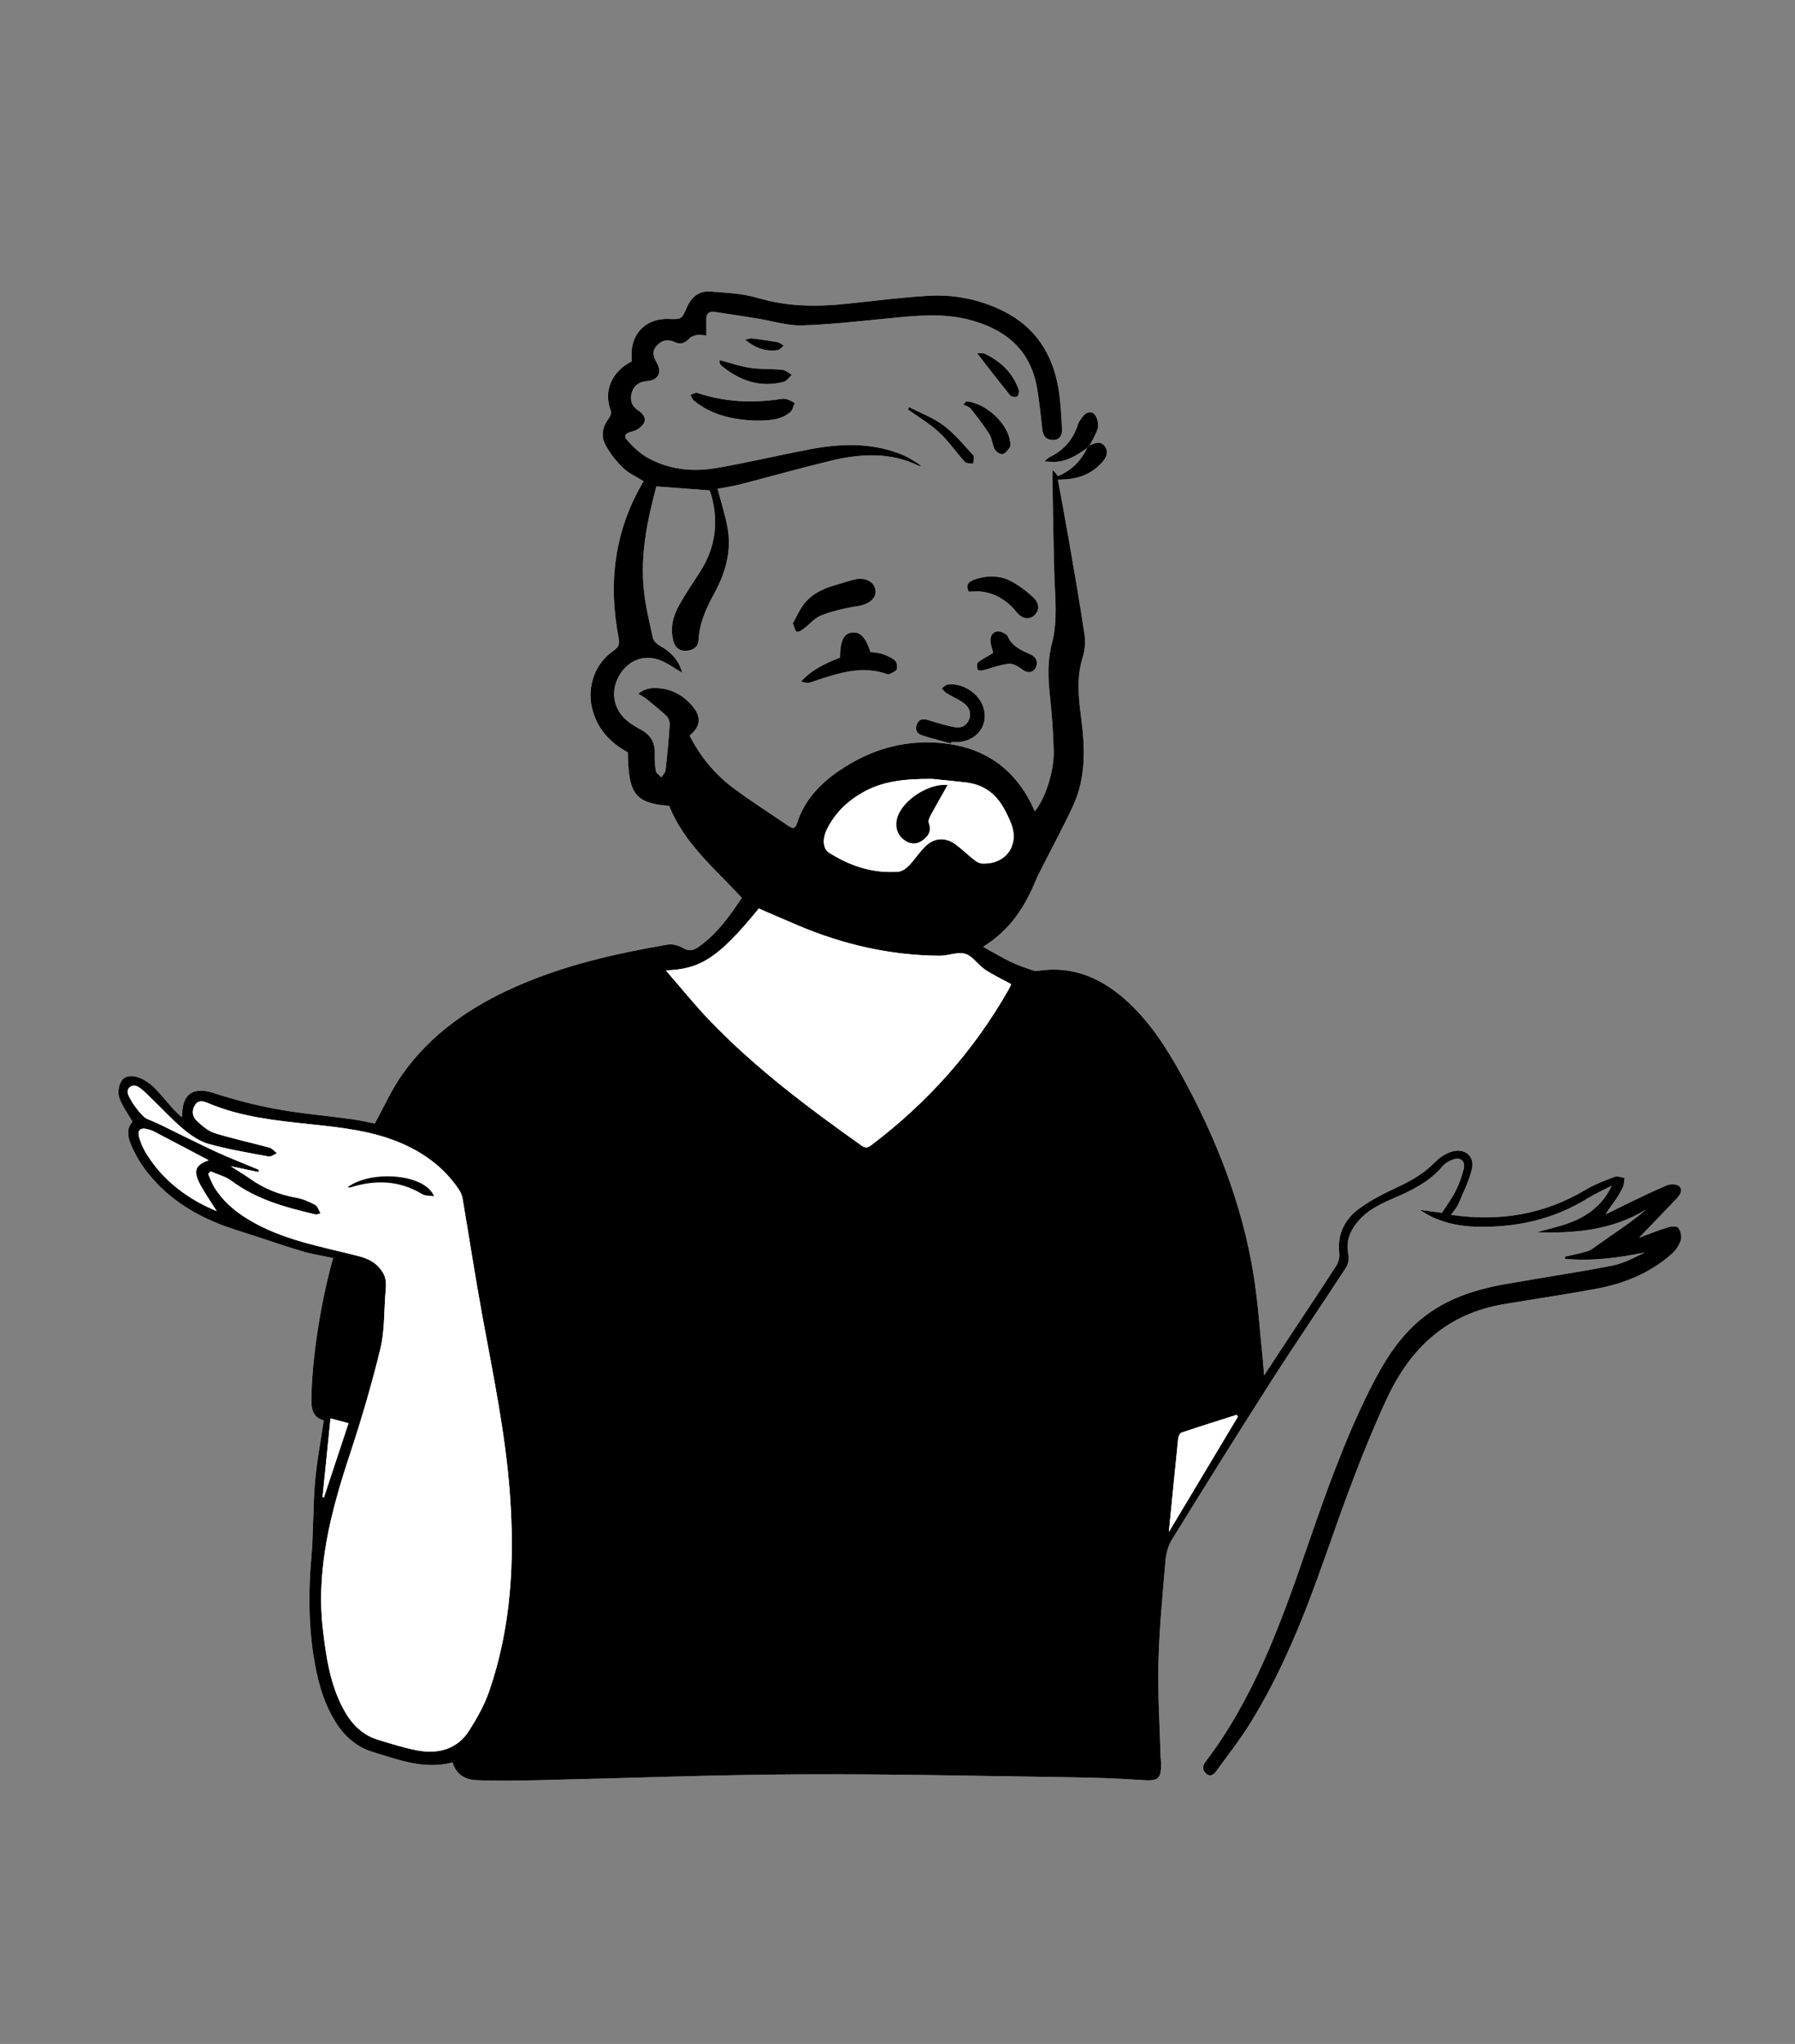 <svg xmlns="http://www.w3.org/2000/svg" viewBox="0 0 1366 1555"><rect x="0" y="0" width="1366" height="1555" fill="#808080" stroke="none"/><svg y="-200"><path d="M829.274 538.821c1.99-4.018 4.342-7.904 5.875-12.09 1.696-4.63-1.05-12.365-4.405-12.908-5.34-.863-7.058 3.892-9.62 7.132-.605.766-.76 1.896-1.093 2.869-3.717 10.88-10.717 18.835-21.083 23.853-1.13.547-2.04 1.552-4.321 3.34 3.538.182 5.52.394 7.498.368 9.793-.128 17.561-5.123 25.13-10.57-4.593 9.99-11.942 17.076-22.068 21.376l-3.975-4.77c-.18 2.627-.38 4.008-.354 5.385.448 24.413.762 48.83 1.446 73.238.502 17.95 2.868 35.906-1.844 53.7-3.381 12.772-2.965 25.705-1.55 38.78 1.533 14.174 2.623 28.438 2.974 42.686.39 15.832-6.653 36.697-14.394 46.013-14.753-33.991-39.72-47.495-64.996-51.202-30.837-4.522-59.136 3.168-84.644 20.82-14.402 9.966-25.977 22.467-31.37 39.644-1.314 4.184-3.363 3.97-6.332 1.943-13.987-9.554-28.323-18.638-41.897-28.747-14.24-10.606-25.375-24.14-33.44-40.022 8.413-6.987 9.168-14.069 2.203-22.433-6.015-7.222-13.726-12.012-23.097-13.383-6.057-.886-12.227-.906-18.276 3.988 2.31 1.363 4.153 2.166 5.657 3.387 5.421 4.404 10.923 8.744 15.963 13.56 1.553 1.484 2.543 4.465 2.397 6.667-.766 11.546-1.857 23.076-3.161 34.575-.211 1.861-2.06 3.537-3.151 5.299-1.465-1.533-3.882-2.888-4.208-4.633-.822-4.41-1.05-9.007-.888-13.507.312-8.663-3.402-14.38-11.055-18.369-4.677-2.437-9.37-5.488-12.918-9.317-8.352-9.01-9.053-21.698-2.668-32.183 6.195-10.171 16.964-15.26 28.774-11.714 6.755 2.03 12.689 6.792 18.762 10.195-2.215-8.89-8.226-15.791-17.177-20.687-2.166-1.185-4.61-3.576-5.106-5.816-2.666-12.053-5.613-24.145-6.873-36.387-2.794-27.132 2.712-53.413 9.506-78.869l40.54 3.05c.329.958 1.025 2.651 1.492 4.405 5.458 20.476 2.72 39.694-8.817 57.587-5.375 8.335-10.98 16.552-15.838 25.184-4.886 8.68-7.15 18.125-4.21 28.08 1.494 5.059 5.236 7.277 10.45 6.68 4.843-.554 8.276-3.024 8.52-8.184.605-12.732 5.628-23.872 11.64-34.798 8.571-15.573 13.593-32.144 10.493-50.039-1.744-10.067-5-19.873-7.686-30.225 4.668-.848 10.393-1.535 15.929-2.957 23.38-6.006 46.614-12.598 70.072-18.271 22.685-5.486 45.384-6.846 67.27 3.858.455.222 1.143-.034 1.722-.067-5.423-3.909-11.127-7.226-17.22-9.492-21.84-8.124-44.3-7.388-66.702-3.203-24.335 4.547-48.431 10.433-72.832 14.548-17.626 2.973-35.253.946-51.22-7.81-5.806-3.185-10.983-8.034-15.42-13.035-3.538-3.987-1.681-5.864 3.328-7.043 3.327-.783 7.182-3.267 8.863-6.129 2.255-3.837-.404-7.508-4.054-9.836-5.071-3.235-6.652-7.994-5.098-13.437 1.546-5.414 5.413-8.442 11.347-8.912 8.836-.7 12.028-6.534 7.712-14.066-2.587-4.513-3.847-8.722.095-13.034 3.82-4.177 8.352-5.16 13.447-2.677 4.726 2.304 8.102.713 11.456-2.904 1.374-1.482 3.971-2.124 6.125-2.501 1.88-.33 3.918.251 6.604.495 0-4.606.063-8.478-.016-12.346-.088-4.258 2.04-6.28 6.123-5.694 11.007 1.579 21.99 3.33 32.97 5.095 11.19 1.8 22.414 5.486 33.535 5.178 22.04-.61 44.039-3.206 66.02-5.348 20.208-1.97 40.42-4.21 60.452.806 27.369 6.853 47.057 22.004 52.43 51.301 1.97 10.752 2.93 21.693 4.218 32.564.564 4.766 2.748 7.756 7.769 7.864 5.467.117 7.425-3.665 7.2-8.137-.518-10.253-.96-20.59-2.646-30.69-4.448-26.662-17.65-47.355-42.602-59.536-18.08-8.826-37.298-12.567-57.175-11.31-20.39 1.289-40.71 3.795-61.032 6.015-23.005 2.512-45.593 2.26-68.18-4.437-11.509-3.411-23.98-3.933-36.084-4.853-8.496-.645-14.414 4.275-17.75 12.01-3.954 9.165-3.88 9.196-14.064 8.849-15.335-.524-26.541 8.985-27.923 23.83-.26 2.805-.037 5.657-.037 8.432-15.417 7.889-21.7 22.729-15.796 37.909.537 1.38-.493 3.871-1.547 5.286-4.595 6.164-6.283 13.244-2.889 19.819 3.409 6.603 8.245 12.78 13.592 17.973 4.445 4.318 10.538 6.94 15.716 10.196-22.184 37.33-27.122 77.28-19.028 119.184.951 4.922.053 7.1-3.968 9.842-13.737 9.37-20.1 26.929-16.343 43.154 3.656 15.787 13.492 26.642 27.307 34.071.459 32.01 5.635 38.65 31.507 40.806 11.436 28.674 34.866 47.764 55.272 69.934-9.277 13.9-18.99 27.654-33.237 37.531-3.977 2.757-7.29 3.243-11.798.506-3.201-1.945-7.851-3.101-11.491-2.48-39.566 6.761-78.577 15.654-115.516 31.99-34.46 15.24-64.779 36.037-86.662 67.216-7.947 11.323-13.622 24.241-20.615 36.941-4.968-.961-11.195-2.468-17.51-3.331-19.032-2.604-38.239-4.195-57.111-7.64-16.167-2.95-32.22-7.136-47.859-12.207-15.264-4.95-23.906.192-24.05 16.21-.004.529-.176 1.055-.377 2.182-2.544-2.463-4.842-4.45-6.861-6.69-4.849-5.373-9.268-11.172-14.448-16.194-3.165-3.069-7.154-5.693-11.251-7.289-4.749-1.848-10.703-1.834-13.519 2.845-2.024 3.364-2.69 8.917-1.403 12.598 2.19 6.258 6.397 11.811 10.034 18.146-4.477 4.684-3.881 11.004-1.313 17.117 2.226 5.3 4.912 10.52 8.136 15.271 14.417 21.253 34.545 35.387 58.002 44.941 9.154 3.728 18.72 6.449 28.128 9.543 12.326 4.054 24.6 8.296 37.052 11.926 7.382 2.151 15.062 3.28 22.639 4.874-9.845 34.88-16.332 78.431-16.545 108.247-.055 7.61 1.966 13.392 9.44 15.294-2.328 15.935-5.348 31.383-6.67 46.975-1.621 19.126-1.128 38.434-2.811 57.553-2.153 24.455-2.188 48.742 1.445 73.018 2.706 18.083 6.97 35.64 16.715 51.469 6.887 11.187 16.21 19.5 28.76 23.305 19.661 5.96 39.205 13.595 60.555 7.894 2.721 9.255 9.768 13.105 17.864 13.47 15.463.7 30.987.423 46.475.078 66.395-1.48 132.78-4.105 199.179-4.456 69.921-.37 139.855 1.285 209.78 2.26 17.166.24 34.346.901 51.47 2.078 12.44.855 14.673-.721 14.411-13.485-.025-1.239-.265-2.472-.299-3.711-.666-23.974-2.293-47.972-1.704-71.915.636-25.817 3.143-51.6 5.321-77.356.468-5.533 1.919-11.572 4.79-16.22 25.054-40.573 50.268-81.053 75.978-121.213 18.496-28.89 37.902-57.198 56.637-85.939 1.68-2.58 2.42-6.629 1.836-9.655-1.286-6.644-.693-12.65 2.526-18.56 6.878-12.624 18.613-18.963 31.143-24.28 14.154-6.006 27.862-12.593 38.073-24.763 1.885-2.246 4.88-3.908 7.691-4.955 5.855-2.182 9.819 1.045 8.343 7.055-1.415 5.76-3.476 11.49-6.15 16.779-2.93 5.796-6.886 11.072-10.441 16.648l-16.685-2.22c11.496 8.168 26.326 12.353 42.51 12.804 30.442.849 59.091-5.41 85.247-21.682 5.785-3.599 12.097-6.35 18.166-9.493-7.842 16.561-21.394 25.19-37.688 30.096-6.426 1.935-12.959 3.517-19.443 5.259 29.214 1.067 57.498-1.559 83.148-17.158-8.83 7.648-18.189 14.007-27.523 20.403-3.051 2.09-6 4.329-9.063 6.401-2.53 1.712-4.965 3.893-7.784 4.78-5.683 1.79-11.598 2.842-17.418 4.198l.324 1.692c20.345 1.815 40.359-.677 60.462-4.889-8.047 4.014-16.144 8.37-24.76 10.033-26.947 5.2-54.117 9.233-81.149 14.006-23.248 4.106-45.371 11.19-64.019 26.486-17.519 14.37-28.91 33.279-38.909 53.16-19.918 39.602-34.521 81.357-48.917 123.132-19.497 56.575-39.883 112.615-76.62 160.934-2.35 3.091-2.2 6.314.798 8.813 3.37 2.808 5.826.425 7.725-2.198 8.478-11.705 17.498-23.083 25.136-35.32 24.75-39.654 41.899-82.882 57.316-126.755 14.38-40.922 28.882-81.708 47.23-121.117 18.106-38.887 45.962-64.622 89.109-71.877 23.407-3.936 46.912-7.337 70.242-11.68 21.207-3.946 40.881-11.907 57.29-26.387 3.11-2.744 5.811-6.656 7.068-10.556.892-2.767-.1-7.089-1.913-9.429-1.104-1.425-5.59-1.138-8.162-.342-7.271 2.253-14.339 5.165-21.723 7.906 9.757-10.155 19.034-19.795 28.293-29.454 2.691-2.808 5.373-6.568 2.422-9.667-1.682-1.767-6.744-1.933-9.454-.812-10.47 4.329-20.623 9.427-30.858 14.316-5.27 2.517-10.461 5.196-15.688 7.801 1.95-4.002 4.603-6.902 6.81-10.108 2.338-3.396 4.514-6.96 6.246-10.69.958-2.062.862-4.614 1.242-6.945-2.533-.328-5.425-1.609-7.534-.813-7.49 2.827-15.135 5.659-21.967 9.748-31.659 18.948-65.625 24.585-102.615 19.181 2.145-3.076 4.357-5.355 5.52-8.081 3.774-8.843 8.19-17.603 10.413-26.863 2.245-9.352-5.071-15.798-14.542-13.342-4.713 1.222-9.572 4.169-12.98 7.68-8.097 8.347-17.532 14.147-27.984 19.012-10.434 4.857-21.017 9.97-30.216 16.76-10.942 8.074-16.975 19.47-15.258 33.995.362 3.058-.54 6.875-2.212 9.469-12.773 19.801-25.888 39.382-38.883 59.04-5.054 7.647-10.072 15.317-16.1 24.488-.411-5.11-.606-8.365-.944-11.604-2.253-21.58-3.555-43.316-7.002-64.705-8.702-53.993-28.488-104.186-54.736-151.934-11.095-20.184-23.43-39.539-40.447-55.404-19.376-18.063-41.561-28.298-68.776-24.206-1.352.204-2.896.155-4.165-.297-5.613-2.004-11.338-3.828-16.684-6.416-6.862-3.322-13.4-7.313-21.014-11.536 20.665-12.857 31.894-30.626 40.114-50.737 1.244-3.042 2.816-5.955 4.305-8.893 8.004-15.806 16.484-31.39 23.938-47.452 10.158-21.888 9.172-45.09 6.077-68.263-2.01-15.05-3.366-29.876 1.3-44.813 1.678-5.373 2.25-11.6 1.427-17.156-3.511-23.688-7.655-47.284-11.724-70.887-2.693-15.614-5.652-31.183-8.561-47.151 2.723-.122 4.975-.139 7.21-.337 10.287-.913 19.17-4.935 26.18-12.556 3.19-3.466 5.556-7.718 2.437-12.327-3.24-4.787-7.58-2.62-11.627-.907zm-166.952 157.18c-3.506-11.46-8.014-15.868-14.774-14.65-5.687 1.026-8.355 7.073-8.202 18.911-10.768 4.222-21.37 9.013-29.675 18.159 2.401.916 4.763 1.47 6.74.83 19.077-6.177 37.97-13.594 58.518-6.446.721.251 1.782.247 2.416-.113 1.867-1.057 4.643-2.043 5.117-3.636.587-1.976-.017-5.44-1.458-6.643-2.718-2.273-6.29-3.72-9.72-4.885-2.875-.977-6.052-1.066-8.962-1.527zm-59.044-21.714c1.42 3.101 1.871 5.887 3.104 6.292 1.345.442 3.612-1.053 5.13-2.175 4.619-3.412 8.571-8.368 13.696-10.31 8.828-3.343 18.248-5.482 27.603-6.97 8.476-1.347 14.377-5.87 13.42-12.263-.967-6.459-7.904-9.958-16.19-7.927-4.591 1.126-9.071 2.694-13.622 3.99-9.477 2.7-18.402 6.606-24.563 14.559-3.53 4.555-5.868 10.032-8.578 14.804zm120.339 91.396l.288-1.159c2.068 0 4.157.193 6.2-.03 14.486-1.59 22.643-13.917 17.976-27.06-3.743-10.54-16.08-18.196-27.104-16.549-1.532.23-2.86 1.83-4.282 2.796 1.169 1.23 2.144 2.777 3.542 3.63 4.379 2.673 9.218 4.677 13.305 7.712 3.837 2.85 5.832 7.224 4.017 12.109-1.832 4.933-6.149 6.988-10.98 6.08-6.833-1.284-13.546-3.32-20.204-5.38-3.97-1.228-7.115-.766-8.65 3.248-1.487 3.887.014 7.136 4.004 8.394 7.23 2.278 14.585 4.161 21.888 6.209zm-149.545-245.71c11.5.088 20.225-.47 27.3-6.373 1.853-1.545 2.373-4.687 3.504-7.096-2.076-.96-4.08-2.168-6.252-2.799-1.523-.442-3.308-.316-4.92-.072-21.326 3.235-42.296 2.185-62.897-4.665-1.483-.493-3.598.917-5.418 1.442.894 1.494 1.466 3.382 2.733 4.42 14.156 11.607 31.091 14.45 45.95 15.144zm163.095 130.11c4.078 0 7.215-.377 10.23.069 10.678 1.58 19.22 6.934 25.975 15.315 4.23 5.247 9.257 6.313 13.337 3.037 4.34-3.484 4.757-9.277-.33-13.966-5.36-4.941-11.36-9.587-17.854-12.797-8.373-4.14-17.664-3.922-26.572-.955-5.886 1.96-6.947 4.907-4.786 9.298zm18.638 46.695c-3.98 2.399-8.032 4.465-11.559 7.208-.984.765-.672 3.57-.384 5.345.076.464 2.41 1.05 3.51.78 6.83-1.688 13.52-4.38 20.43-5.107 3.341-.351 7.454 2.311 10.496 4.578 3.447 2.57 7.806 2.446 9.809-1.498 2.228-4.39.415-8.201-3.382-9.955-7.299-3.371-14.645-6.256-18.048-14.44-.401-.965-1.89-1.548-2.964-2.15-5.238-2.938-10.173-.116-9.946 5.974.112 3.013 1.281 5.988 2.038 9.265zm-20.433-191.416l-2.288 2.342c1.944 1.094 4.444 1.744 5.732 3.36 4.96 6.225 9.886 12.537 14.099 19.272 2.11 3.374 2.186 7.981 4.101 11.535 1.012 1.875 4.344 4.06 6.006 3.64 2.226-.562 4.182-3.302 5.594-5.526.726-1.143.204-3.226-.066-4.832-2.323-13.825-18.756-28.542-33.178-29.791zM547.57 473.956c.102 1.4-.02 2.094.232 2.601a5.927 5.927 0 001.515 1.9c13.834 11.276 29.268 16.675 47.065 11.998 2.414-.635 4.244-3.496 6.344-5.326-2.469-1.302-4.847-3.477-7.423-3.745-8.184-.849-16.533-.374-24.645-1.577-7.619-1.13-15.018-3.742-23.088-5.852zm144.216 35.736l-.78 1.84c7.963 5.753 16.563 10.82 23.712 17.451 7.203 6.682 12.815 15.056 19.49 22.352 1.229 1.342 4.208 1.081 6.378 1.56.092-2.205 1.171-5.314.115-6.471-7.204-7.89-14.127-16.338-22.577-22.697-7.853-5.91-17.488-9.45-26.338-14.035zm51.719-41.037c9.156 11.75 17.027 22.037 25.2 32.079.911 1.118 4.052 1.674 5.228.96 1.113-.678 1.81-3.647 1.301-5.131-4.486-13.071-13.855-21.719-26.043-27.566-1.08-.518-2.568-.188-5.686-.342zm-176.441-10.278c8.19 6.876 16.007 9.13 24.698 8.034 1.698-.214 3.165-2.254 4.738-3.452-1.61-.907-3.13-2.317-4.848-2.63-6.42-1.172-12.898-2.045-19.374-2.875-1.195-.154-2.482.411-5.214.923z" fill="#fff"/><path d="M829.274 538.821c4.048-1.714 8.386-3.88 11.627.907 3.12 4.61.753 8.86-2.437 12.327-7.01 7.621-15.893 11.643-26.18 12.556-2.236.198-4.487.215-7.21.337 2.909 15.968 5.868 31.537 8.56 47.151 4.07 23.603 8.214 47.199 11.725 70.887.823 5.555.25 11.783-1.428 17.156-4.665 14.937-3.31 29.763-1.3 44.813 3.096 23.172 4.082 46.375-6.077 68.263-7.454 16.061-15.933 31.646-23.938 47.452-1.488 2.938-3.06 5.85-4.304 8.893-8.22 20.111-19.449 37.88-40.115 50.737 7.615 4.223 14.153 8.214 21.015 11.536 5.346 2.588 11.07 4.412 16.684 6.416 1.269.452 2.813.5 4.165.297 27.215-4.092 49.4 6.143 68.775 24.206 17.018 15.865 29.353 35.22 40.448 55.404 26.248 47.748 46.034 97.94 54.736 151.934 3.447 21.39 4.75 43.125 7.002 64.705.338 3.24.533 6.494.943 11.604 6.029-9.171 11.047-16.842 16.101-24.488 12.995-19.658 26.11-39.239 38.883-59.04 1.673-2.594 2.573-6.41 2.212-9.47-1.717-14.524 4.316-25.92 15.258-33.995 9.199-6.788 19.782-11.902 30.216-16.759 10.452-4.865 19.886-10.665 27.984-19.011 3.408-3.512 8.267-6.46 12.98-7.682 9.47-2.455 16.787 3.991 14.542 13.343-2.223 9.26-6.64 18.02-10.413 26.863-1.163 2.726-3.375 5.005-5.52 8.081 36.99 5.404 70.956-.233 102.615-19.18 6.832-4.09 14.476-6.922 21.967-9.749 2.109-.796 5 .485 7.533.813-.379 2.331-.283 4.883-1.241 6.945-1.732 3.73-3.908 7.294-6.245 10.69-2.208 3.206-4.86 6.106-6.81 10.108 5.226-2.606 10.418-5.284 15.687-7.8 10.235-4.89 20.388-9.988 30.858-14.317 2.71-1.12 7.772-.955 9.454.811 2.951 3.1.269 6.86-2.423 9.668-9.258 9.659-18.535 19.3-28.292 29.454 7.384-2.74 14.452-5.653 21.723-7.906 2.572-.796 7.058-1.083 8.162.342 1.813 2.34 2.805 6.662 1.913 9.429-1.257 3.9-3.958 7.812-7.068 10.556-16.409 14.48-36.083 22.44-57.29 26.388-23.33 4.342-46.835 7.743-70.242 11.679-43.147 7.255-71.003 32.99-89.108 71.877-18.349 39.41-32.85 80.195-47.23 121.117-15.418 43.873-32.567 87.101-57.317 126.755-7.638 12.237-16.658 23.615-25.136 35.32-1.9 2.623-4.356 5.006-7.725 2.198-2.999-2.5-3.148-5.722-.798-8.813 36.737-48.319 57.123-104.36 76.62-160.934 14.396-41.775 28.998-83.53 48.917-123.133 9.999-19.88 21.39-38.79 38.91-53.16 18.646-15.295 40.77-22.379 64.018-26.485 27.032-4.773 54.202-8.806 81.149-14.006 8.616-1.663 16.713-6.019 24.76-10.033-20.103 4.212-40.117 6.704-60.462 4.89l-.324-1.693c5.82-1.356 11.735-2.408 17.418-4.197 2.819-.888 5.254-3.069 7.784-4.78 3.062-2.073 6.012-4.312 9.063-6.402 9.334-6.396 18.693-12.755 27.523-20.403-25.65 15.6-53.934 18.225-83.148 17.158 6.484-1.742 13.017-3.324 19.443-5.26 16.294-4.906 29.846-13.534 37.687-30.095-6.068 3.142-12.38 5.894-18.165 9.493-26.156 16.272-54.805 22.53-85.248 21.682-16.183-.451-31.013-4.636-42.509-12.805l16.685 2.221c3.555-5.576 7.511-10.852 10.441-16.649 2.674-5.289 4.735-11.018 6.15-16.778 1.476-6.01-2.488-9.237-8.343-7.055-2.811 1.047-5.806 2.71-7.691 4.955-10.211 12.17-23.919 18.757-38.073 24.763-12.53 5.317-24.265 11.656-31.143 24.28-3.22 5.91-3.812 11.916-2.526 18.56.585 3.026-.155 7.076-1.836 9.655-18.735 28.741-38.141 57.048-56.637 85.94-25.71 40.159-50.924 80.639-75.979 121.211-2.87 4.649-4.32 10.688-4.789 16.221-2.178 25.756-4.685 51.54-5.32 77.356-.59 23.943 1.037 47.941 1.703 71.915.034 1.239.274 2.472.3 3.711.261 12.764-1.973 14.34-14.411 13.485-17.125-1.177-34.305-1.838-51.47-2.078-69.926-.975-139.86-2.63-209.781-2.26-66.399.35-132.784 2.976-199.179 4.456-15.488.345-31.013.621-46.475-.078-8.096-.365-15.143-4.215-17.864-13.47-21.35 5.701-40.894-1.934-60.556-7.894-12.549-3.805-21.872-12.118-28.76-23.305-9.744-15.829-14.008-33.386-16.714-51.469-3.633-24.276-3.598-48.563-1.445-73.018 1.683-19.119 1.19-38.427 2.811-57.553 1.322-15.592 4.342-31.04 6.67-46.975-7.474-1.902-9.495-7.683-9.44-15.294.213-29.816 6.7-73.368 16.545-108.247-7.577-1.595-15.257-2.723-22.64-4.874-12.451-3.63-24.725-7.872-37.051-11.926-9.407-3.094-18.974-5.815-28.128-9.543-23.457-9.554-43.585-23.688-58.002-44.94-3.224-4.753-5.91-9.971-8.136-15.272-2.568-6.113-3.164-12.433 1.313-17.117-3.637-6.335-7.843-11.888-10.034-18.146-1.288-3.68-.621-9.234 1.403-12.598 2.816-4.68 8.77-4.693 13.519-2.845 4.097 1.596 8.086 4.22 11.251 7.289 5.18 5.022 9.6 10.821 14.447 16.195 2.02 2.238 4.317 4.226 6.862 6.689.2-1.127.373-1.653.378-2.182.143-16.018 8.785-21.16 24.05-16.21 15.638 5.071 31.69 9.256 47.858 12.207 18.872 3.445 38.079 5.036 57.112 7.64 6.314.863 12.54 2.37 17.51 3.331 6.992-12.7 12.667-25.618 20.614-36.94 21.883-31.18 52.201-51.978 86.662-67.217 36.938-16.336 75.95-25.229 115.516-31.99 3.64-.621 8.29.535 11.491 2.48 4.508 2.737 7.821 2.25 11.798-.506 14.247-9.877 23.96-23.632 33.237-37.53-20.406-22.17-43.836-41.26-55.272-69.935-25.872-2.156-31.048-8.796-31.507-40.806-13.815-7.43-23.65-18.284-27.307-34.07-3.758-16.226 2.605-33.785 16.343-43.155 4.02-2.742 4.919-4.92 3.968-9.842-8.094-41.905-3.156-81.855 19.028-119.184-5.178-3.257-11.271-5.878-15.716-10.196-5.347-5.194-10.183-11.37-13.592-17.973-3.394-6.575-1.706-13.655 2.888-19.82 1.055-1.414 2.085-3.904 1.548-5.285-5.903-15.18.38-30.02 15.796-37.909 0-2.775-.224-5.627.037-8.433 1.382-14.844 12.588-24.353 27.923-23.83 10.183.348 10.11.317 14.063-8.849 3.337-7.734 9.255-12.654 17.751-12.009 12.104.92 24.575 1.442 36.083 4.853 22.588 6.697 45.176 6.95 68.18 4.437 20.324-2.22 40.643-4.726 61.033-6.015 19.877-1.257 39.095 2.484 57.175 11.31 24.952 12.181 38.154 32.874 42.602 59.535 1.686 10.101 2.128 20.438 2.646 30.691.225 4.472-1.733 8.254-7.2 8.137-5.021-.108-7.205-3.098-7.77-7.864-1.286-10.87-2.247-21.812-4.218-32.564-5.372-29.297-25.06-44.448-52.429-51.3-20.031-5.016-40.244-2.777-60.453-.807-21.98 2.142-43.98 4.737-66.02 5.348-11.12.308-22.344-3.378-33.534-5.178-10.98-1.766-21.963-3.516-32.97-5.095-4.083-.585-6.21 1.436-6.123 5.694.08 3.868.016 7.74.016 12.346-2.686-.244-4.724-.824-6.604-.495-2.154.377-4.75 1.019-6.125 2.501-3.354 3.616-6.73 5.208-11.457 2.904-5.094-2.482-9.627-1.5-13.446 2.677-3.942 4.312-2.682 8.521-.095 13.034 4.316 7.531 1.124 13.365-7.712 14.066-5.934.47-9.801 3.498-11.347 8.912-1.554 5.443.027 10.202 5.098 13.437 3.65 2.328 6.309 5.999 4.054 9.836-1.68 2.862-5.536 5.346-8.863 6.129-5.01 1.18-6.866 3.056-3.328 7.043 4.437 5 9.614 9.85 15.42 13.034 15.966 8.757 33.594 10.784 51.22 7.811 24.4-4.115 48.497-10.001 72.832-14.548 22.402-4.185 44.861-4.921 66.701 3.203 6.094 2.266 11.798 5.583 17.22 9.492-.578.033-1.266.29-1.72.067-21.887-10.704-44.586-9.344-67.271-3.858-23.458 5.673-46.693 12.265-70.072 18.271-5.536 1.422-11.26 2.108-15.93 2.957 2.687 10.352 5.943 20.158 7.687 30.225 3.1 17.895-1.922 34.466-10.492 50.039-6.013 10.926-11.036 22.066-11.64 34.798-.245 5.16-3.678 7.63-8.52 8.184-5.216.597-8.957-1.621-10.451-6.68-2.94-9.955-.676-19.4 4.21-28.08 4.859-8.632 10.463-16.849 15.838-25.185 11.538-17.892 14.274-37.11 8.817-57.586-.467-1.754-1.163-3.447-1.492-4.406l-40.54-3.049c-6.794 25.456-12.3 51.737-9.506 78.869 1.26 12.242 4.207 24.334 6.873 36.387.495 2.24 2.94 4.631 5.106 5.816 8.95 4.896 14.962 11.797 17.177 20.687-6.073-3.403-12.007-8.166-18.762-10.195-11.81-3.547-22.58 1.543-28.774 11.714-6.385 10.485-5.684 23.173 2.667 32.183 3.55 3.83 8.242 6.88 12.919 9.317 7.653 3.988 11.367 9.706 11.055 18.37-.162 4.499.066 9.096.888 13.505.326 1.746 2.743 3.101 4.208 4.634 1.091-1.762 2.94-3.438 3.15-5.3 1.305-11.498 2.396-23.028 3.162-34.574.146-2.202-.844-5.183-2.397-6.667-5.04-4.816-10.542-9.156-15.963-13.56-1.504-1.221-3.346-2.024-5.657-3.387 6.049-4.894 12.22-4.874 18.276-3.988 9.37 1.37 17.082 6.16 23.097 13.383 6.965 8.364 6.21 15.446-2.203 22.433 8.065 15.882 19.2 29.416 33.44 40.022 13.574 10.109 27.91 19.193 41.897 28.747 2.97 2.028 5.018 2.241 6.331-1.943 5.394-17.177 16.97-29.678 31.37-39.644 25.509-17.652 53.808-25.342 84.645-20.82 25.277 3.707 50.243 17.211 64.996 51.202 7.74-9.316 14.784-30.18 14.394-46.013-.35-14.248-1.44-28.512-2.975-42.686-1.414-13.075-1.83-26.008 1.551-38.78 4.712-17.794 2.346-35.75 1.844-53.7-.684-24.407-.998-48.825-1.446-73.238-.025-1.377.174-2.758.354-5.385l3.975 4.77c10.125-4.3 17.475-11.386 22.068-21.377l2.02-1.993zm-669.04 552.351l-1.78 2.07c1.517 3.325 2.723 6.84 4.61 9.941 6.266 10.294 15.178 17.938 25.332 24.184 25.844 15.895 55.418 20.836 84.121 28.162 8.075 2.06 14.256 5.23 18.757 12.485 3.559 5.736 2.36 11.492 1.954 17.286-.967 13.786-.591 27.964-3.834 41.23-6.598 26.993-14.462 53.742-23.194 80.13-14.387 43.482-25.867 87.185-20.398 133.647 2.4 20.399 5.39 40.58 15.094 59.071 5.967 11.37 14.15 20.426 26.855 24.245 9.673 2.908 19.343 6.06 29.234 7.952 16.209 3.101 30.801-.413 40.14-15.144 5.92-9.339 11.5-19.252 15.095-29.647 16.848-48.724 19.513-99.119 15.82-150.079-3.307-45.656-12.705-90.375-20.933-135.285-5.462-29.816-10.026-59.796-15.118-89.681-.398-2.34-1.444-4.741-2.771-6.724-10.671-15.935-25.31-27.063-42.71-34.76-22.685-10.033-46.992-12.472-71.239-15.038-25.917-2.743-51.795-5.49-76.186-15.665-3.572-1.49-7.68-3.302-10.608 1.096-2.772 4.165-2.115 8.821 1.225 11.974 3.972 3.75 8.514 7.78 13.54 9.36 13.73 4.314 27.875 7.286 41.77 11.102 2.16.593 3.87 2.828 5.789 4.304-2.149.877-4.495 2.82-6.415 2.464-15.266-2.83-30.648-5.385-45.572-9.542-6.913-1.925-13.487-6.501-19.143-11.174-8.241-6.807-15.484-14.818-23.215-22.251-3.548-3.412-6.89-7.226-10.974-9.843-4.055-2.597-8.339-.282-8.343 3.618-.004 4.498 10.624 18.95 14.838 20.607 4.378 1.722 8.66 3.71 12.897 5.76 13.18 6.377 26.209 13.081 39.51 19.192 10.768 4.947 21.845 9.219 32.786 13.79l-.496 1.687-21.015-4.417c5.931 3.821 10.642 6.624 15.104 9.778 10.486 7.412 22.05 11.864 34.684 14.128 4.97.89 9.868 3.018 14.345 5.427 1.974 1.063 2.815 4.231 4.17 6.444-2.56 1.044-3.547.966-4.5.743-22.395-5.227-44.38-11.292-63.31-25.404-4.564-3.402-10.572-4.867-15.916-7.223zM506.75 938.286c11.224 12.888 21.93 26.275 33.77 38.57 34.714 36.046 74.569 65.925 115.26 94.763 3.158 2.237 5.031 1.298 7.496-.569 42.749-32.383 77.765-71.583 104.307-118.26.858-1.51 1.51-3.136 1.941-4.043-7.092-3.888-13.859-7.013-19.963-11.121-5.335-3.59-9.337-10.25-15.009-11.953-5.823-1.748-12.96 1.516-19.514 1.468-37.258-.269-72.906-8.399-107.168-22.848-10.2-4.302-20.339-8.748-30.401-13.083-30.388 37.175-44.135 46.186-70.719 47.076zm202.718-145.67c-21.554-.159-38.023 1.776-53.076 10.357-11.788 6.72-21.136 15.843-27.158 28.096-3.53 7.182-2.885 14.704 1.538 17.534 16.061 10.278 33.508 15.98 52.739 14.577 2.782-.203 5.921-2.31 7.968-4.432 4.57-4.737 8.142-10.467 12.873-15.01 6.968-6.69 15.35-6.93 23.093-1.152 4.79 3.575 9.084 7.81 13.79 11.505 1.71 1.343 3.932 2.71 5.99 2.826 17.901 1.009 28.638-13.485 22.337-30.093-1.604-4.228-3.637-8.335-5.864-12.277-6.178-10.937-15.455-17.614-28.035-19.155-10.236-1.255-20.513-2.182-26.195-2.776zm180.058 572.852l52.41-87.528-.682-1.592c-14.053 4.474-28.133 8.867-42.11 13.567-1.213.407-2.341 2.775-2.504 4.337-2.456 23.58-4.743 47.176-7.114 71.216zm-730.69-282.74c-13.905-7.32-28.049-14.801-42.241-22.187-1.61-.837-3.466-1.287-5.261-1.661-4.985-1.04-6.717 1.623-5.553 5.922 1.064 3.93 2.641 7.856 4.71 11.36 10.822 18.328 26.383 31.547 45.24 41.066 2.887 1.457 5.88 2.706 9.2 4.223-4.728-7.582-9.454-14.123-13.08-21.226-4.982-9.759-2.862-14.103 6.986-17.498zm86.617 256.268l1.072.17 18.68-56.395-13.68-3.628-6.072 59.853z"/><path d="M662.322 696c2.91.462 6.087.55 8.962 1.528 3.43 1.165 7.002 2.612 9.72 4.885 1.44 1.204 2.045 4.667 1.458 6.643-.474 1.593-3.25 2.579-5.117 3.636-.634.36-1.695.364-2.416.113-20.547-7.148-39.44.269-58.519 6.447-1.976.64-4.338.086-6.739-.831 8.305-9.146 18.907-13.937 29.675-18.159-.153-11.838 2.515-17.885 8.202-18.91 6.76-1.219 11.268 3.19 14.774 14.649zm-59.044-21.713c2.71-4.772 5.049-10.25 8.578-14.804 6.161-7.953 15.086-11.858 24.563-14.559 4.55-1.296 9.031-2.864 13.621-3.99 8.287-2.031 15.224 1.468 16.191 7.927.957 6.393-4.944 10.916-13.42 12.263-9.355 1.488-18.775 3.627-27.603 6.97-5.125 1.942-9.077 6.898-13.696 10.31-1.518 1.122-3.785 2.617-5.13 2.175-1.233-.405-1.684-3.19-3.104-6.292zm120.339 91.396c-7.303-2.048-14.658-3.93-21.888-6.21-3.99-1.257-5.49-4.506-4.004-8.393 1.535-4.014 4.68-4.476 8.65-3.248 6.658 2.06 13.371 4.096 20.204 5.38 4.831.908 9.148-1.147 10.98-6.08 1.815-4.885-.18-9.26-4.017-12.109-4.087-3.035-8.926-5.04-13.305-7.711-1.398-.854-2.373-2.401-3.542-3.631 1.422-.966 2.75-2.567 4.282-2.796 11.024-1.647 23.36 6.008 27.104 16.55 4.667 13.142-3.49 25.47-17.976 27.058-2.043.224-4.132.031-6.2.031l-.288 1.159zM574.072 519.974c-14.859-.694-31.794-3.537-45.95-15.143-1.267-1.04-1.839-2.927-2.733-4.421 1.82-.525 3.935-1.935 5.418-1.442 20.601 6.85 41.571 7.9 62.898 4.665 1.611-.244 3.396-.37 4.919.073 2.172.63 4.176 1.837 6.252 2.798-1.131 2.409-1.651 5.551-3.503 7.096-7.076 5.903-15.802 6.461-27.301 6.374zm163.095 130.11c-2.16-4.391-1.1-7.337 4.786-9.298 8.908-2.967 18.2-3.185 26.572.955 6.494 3.21 12.494 7.856 17.854 12.797 5.087 4.69 4.67 10.482.33 13.966-4.08 3.276-9.107 2.21-13.337-3.037-6.755-8.38-15.297-13.734-25.975-15.315-3.015-.446-6.152-.068-10.23-.068zm18.638 46.694c-.757-3.277-1.926-6.252-2.038-9.265-.227-6.09 4.708-8.912 9.946-5.974 1.074.602 2.563 1.185 2.964 2.15 3.403 8.184 10.75 11.069 18.048 14.44 3.797 1.754 5.61 5.565 3.382 9.955-2.003 3.944-6.362 4.068-9.809 1.498-3.042-2.267-7.155-4.93-10.496-4.578-6.91.727-13.6 3.42-20.43 5.106-1.1.272-3.434-.314-3.51-.778-.288-1.777-.6-4.581.384-5.346 3.527-2.743 7.58-4.81 11.559-7.208zm73.469-157.957l-2.02 1.993c-7.568 5.448-15.336 10.443-25.129 10.571-1.978.026-3.96-.186-7.498-.369 2.281-1.787 3.19-2.792 4.321-3.339 10.366-5.018 17.366-12.973 21.083-23.853.332-.973.488-2.103 1.094-2.87 2.561-3.24 4.279-7.995 9.62-7.13 3.353.542 6.1 8.276 4.404 12.907-1.533 4.186-3.884 8.072-5.875 12.09zm-93.902-33.459c14.422 1.249 30.855 15.966 33.178 29.79.27 1.607.792 3.69.066 4.833-1.412 2.224-3.368 4.964-5.594 5.526-1.662.42-4.994-1.765-6.006-3.64-1.915-3.554-1.99-8.161-4.101-11.535-4.213-6.735-9.14-13.047-14.099-19.272-1.288-1.616-3.788-2.266-5.732-3.36l2.288-2.342zM547.57 473.956c8.07 2.11 15.47 4.721 23.088 5.851 8.112 1.203 16.46.728 24.645 1.577 2.576.268 4.954 2.443 7.423 3.745-2.1 1.83-3.93 4.691-6.344 5.326-17.797 4.677-33.231-.722-47.065-11.997a5.927 5.927 0 01-1.515-1.901c-.253-.507-.13-1.2-.232-2.601zm144.216 35.736c8.85 4.584 18.485 8.125 26.338 14.035 8.45 6.36 15.373 14.808 22.577 22.697 1.056 1.157-.023 4.266-.115 6.471-2.17-.479-5.15-.218-6.377-1.56-6.676-7.296-12.288-15.67-19.49-22.352-7.15-6.632-15.75-11.698-23.713-17.451l.78-1.84zm51.719-41.037c3.118.154 4.605-.176 5.686.342 12.188 5.847 21.557 14.495 26.043 27.565.51 1.485-.188 4.454-1.301 5.131-1.176.715-4.317.16-5.227-.959-8.174-10.042-16.045-20.33-25.201-32.08zm-176.441-10.278c2.732-.512 4.02-1.077 5.214-.923 6.476.83 12.954 1.703 19.374 2.874 1.719.314 3.238 1.724 4.848 2.631-1.573 1.198-3.04 3.238-4.738 3.452-8.69 1.097-16.509-1.158-24.698-8.034z"/><path d="M160.234 1091.172c5.344 2.356 11.352 3.821 15.916 7.223 18.93 14.112 40.915 20.177 63.31 25.404.953.223 1.94.3 4.5-.743-1.355-2.213-2.196-5.381-4.17-6.444-4.477-2.41-9.376-4.536-14.345-5.427-12.634-2.264-24.198-6.716-34.684-14.128-4.462-3.154-9.173-5.957-15.104-9.778l21.015 4.417.496-1.687c-10.94-4.571-22.018-8.843-32.786-13.79-13.301-6.111-26.33-12.815-39.51-19.192-4.237-2.05-8.52-4.038-12.897-5.76-4.214-1.657-14.842-16.109-14.838-20.607.004-3.9 4.288-6.214 8.343-3.618 4.085 2.617 7.426 6.43 10.974 9.843 7.73 7.433 14.974 15.444 23.215 22.251 5.656 4.673 12.23 9.25 19.143 11.174 14.924 4.157 30.306 6.713 45.572 9.542 1.92.355 4.266-1.587 6.415-2.464-1.918-1.476-3.628-3.71-5.789-4.304-13.895-3.816-28.04-6.788-41.77-11.103-5.026-1.58-9.568-5.609-13.54-9.359-3.34-3.153-3.997-7.81-1.225-11.974 2.928-4.398 7.036-2.586 10.608-1.096 24.391 10.176 50.269 12.922 76.186 15.665 24.247 2.566 48.554 5.005 71.24 15.039 17.4 7.696 32.038 18.824 42.709 34.76 1.327 1.982 2.373 4.383 2.771 6.723 5.092 29.885 9.656 59.865 15.118 89.681 8.228 44.91 17.626 89.629 20.934 135.285 3.692 50.96 1.027 101.355-15.82 150.079-3.595 10.395-9.176 20.308-15.097 29.647-9.338 14.731-23.93 18.245-40.139 15.144-9.89-1.892-19.56-5.044-29.234-7.952-12.706-3.82-20.888-12.876-26.855-24.245-9.704-18.49-12.693-38.672-15.094-59.071-5.469-46.462 6.01-90.165 20.398-133.646 8.732-26.39 16.596-53.138 23.194-80.13 3.243-13.267 2.867-27.445 3.834-41.23.407-5.795 1.605-11.55-1.954-17.287-4.501-7.255-10.682-10.424-18.757-12.485-28.703-7.326-58.277-12.267-84.12-28.162-10.155-6.245-19.067-13.89-25.332-24.184-1.888-3.1-3.094-6.616-4.612-9.94l1.78-2.07zm104.313 12.027c1.064.15 1.51.353 1.856.243 19.008-6.037 37.35-5.58 54.908 5.019 2.215 1.337 5.42 1.032 8.957 1.619-6.543-16.824-47.251-20.363-65.72-6.881zM506.75 938.286c26.584-.89 40.33-9.9 70.719-47.076 10.062 4.335 20.2 8.781 30.4 13.083 34.263 14.45 69.911 22.58 107.169 22.848 6.554.048 13.691-3.216 19.514-1.468 5.672 1.703 9.674 8.362 15.009 11.953 6.104 4.108 12.87 7.233 19.963 11.121-.431.907-1.083 2.533-1.94 4.042-26.543 46.678-61.56 85.878-104.308 118.261-2.465 1.867-4.338 2.806-7.496.569-40.691-28.838-80.546-58.717-115.26-94.764-11.84-12.294-22.546-25.681-33.77-38.569zm202.718-145.67c5.682.594 15.959 1.521 26.195 2.776 12.58 1.541 21.857 8.218 28.035 19.155 2.227 3.942 4.26 8.049 5.864 12.277 6.3 16.608-4.436 31.102-22.337 30.093-2.058-.116-4.28-1.483-5.99-2.826-4.706-3.696-9-7.93-13.79-11.505-7.743-5.778-16.125-5.537-23.093 1.153-4.731 4.542-8.304 10.272-12.873 15.01-2.047 2.12-5.186 4.228-7.968 4.431-19.23 1.403-36.678-4.3-52.74-14.576-4.422-2.83-5.067-10.353-1.537-17.535 6.022-12.253 15.37-21.377 27.158-28.096 15.053-8.58 31.522-10.516 53.076-10.357zm11.584 4.666c-14.13-1.525-34.123 11.483-38.11 24.63-.299.987-.582 1.997-.698 3.016-.685 6.054 1.338 11.011 6.386 14.47 4.13 2.83 8.75 3.063 12.835.306 4.68-3.158 7.673-7.285 5.253-13.635-.582-1.526.481-4.01 1.405-5.72 4.173-7.728 8.568-15.336 12.93-23.067zm168.474 568.186c2.37-24.04 4.658-47.637 7.114-71.216.163-1.562 1.291-3.93 2.503-4.337 13.978-4.7 28.058-9.093 42.111-13.567l.683 1.592-52.411 87.528z" fill="#fff"/><path d="M158.837 1082.727c-9.848 3.395-11.968 7.74-6.986 17.498 3.626 7.103 8.352 13.644 13.08 21.226-3.32-1.517-6.314-2.766-9.2-4.223-18.857-9.519-34.418-22.738-45.24-41.066-2.069-3.504-3.646-7.43-4.71-11.36-1.164-4.299.568-6.963 5.553-5.922 1.795.374 3.651.824 5.26 1.661 14.193 7.386 28.337 14.867 42.243 22.186zm86.616 256.269l6.071-59.853 13.68 3.628c-6.28 18.964-12.48 37.68-18.679 56.395l-1.072-.17z" fill="#fff"/><path d="M264.547 1103.199c18.47-13.482 59.178-9.943 65.72 6.881-3.535-.587-6.741-.282-8.956-1.62-17.557-10.598-35.9-11.055-54.908-5.018-.346.11-.792-.093-1.856-.243zm456.505-305.917c-4.36 7.731-8.756 15.339-12.93 23.067-.923 1.71-1.986 4.194-1.404 5.72 2.42 6.35-.572 10.477-5.253 13.635-4.085 2.757-8.704 2.525-12.835-.306-5.048-3.459-7.07-8.416-6.386-14.47.116-1.019.4-2.03.698-3.016 3.987-13.147 23.98-26.155 38.11-24.63z"/></svg></svg>